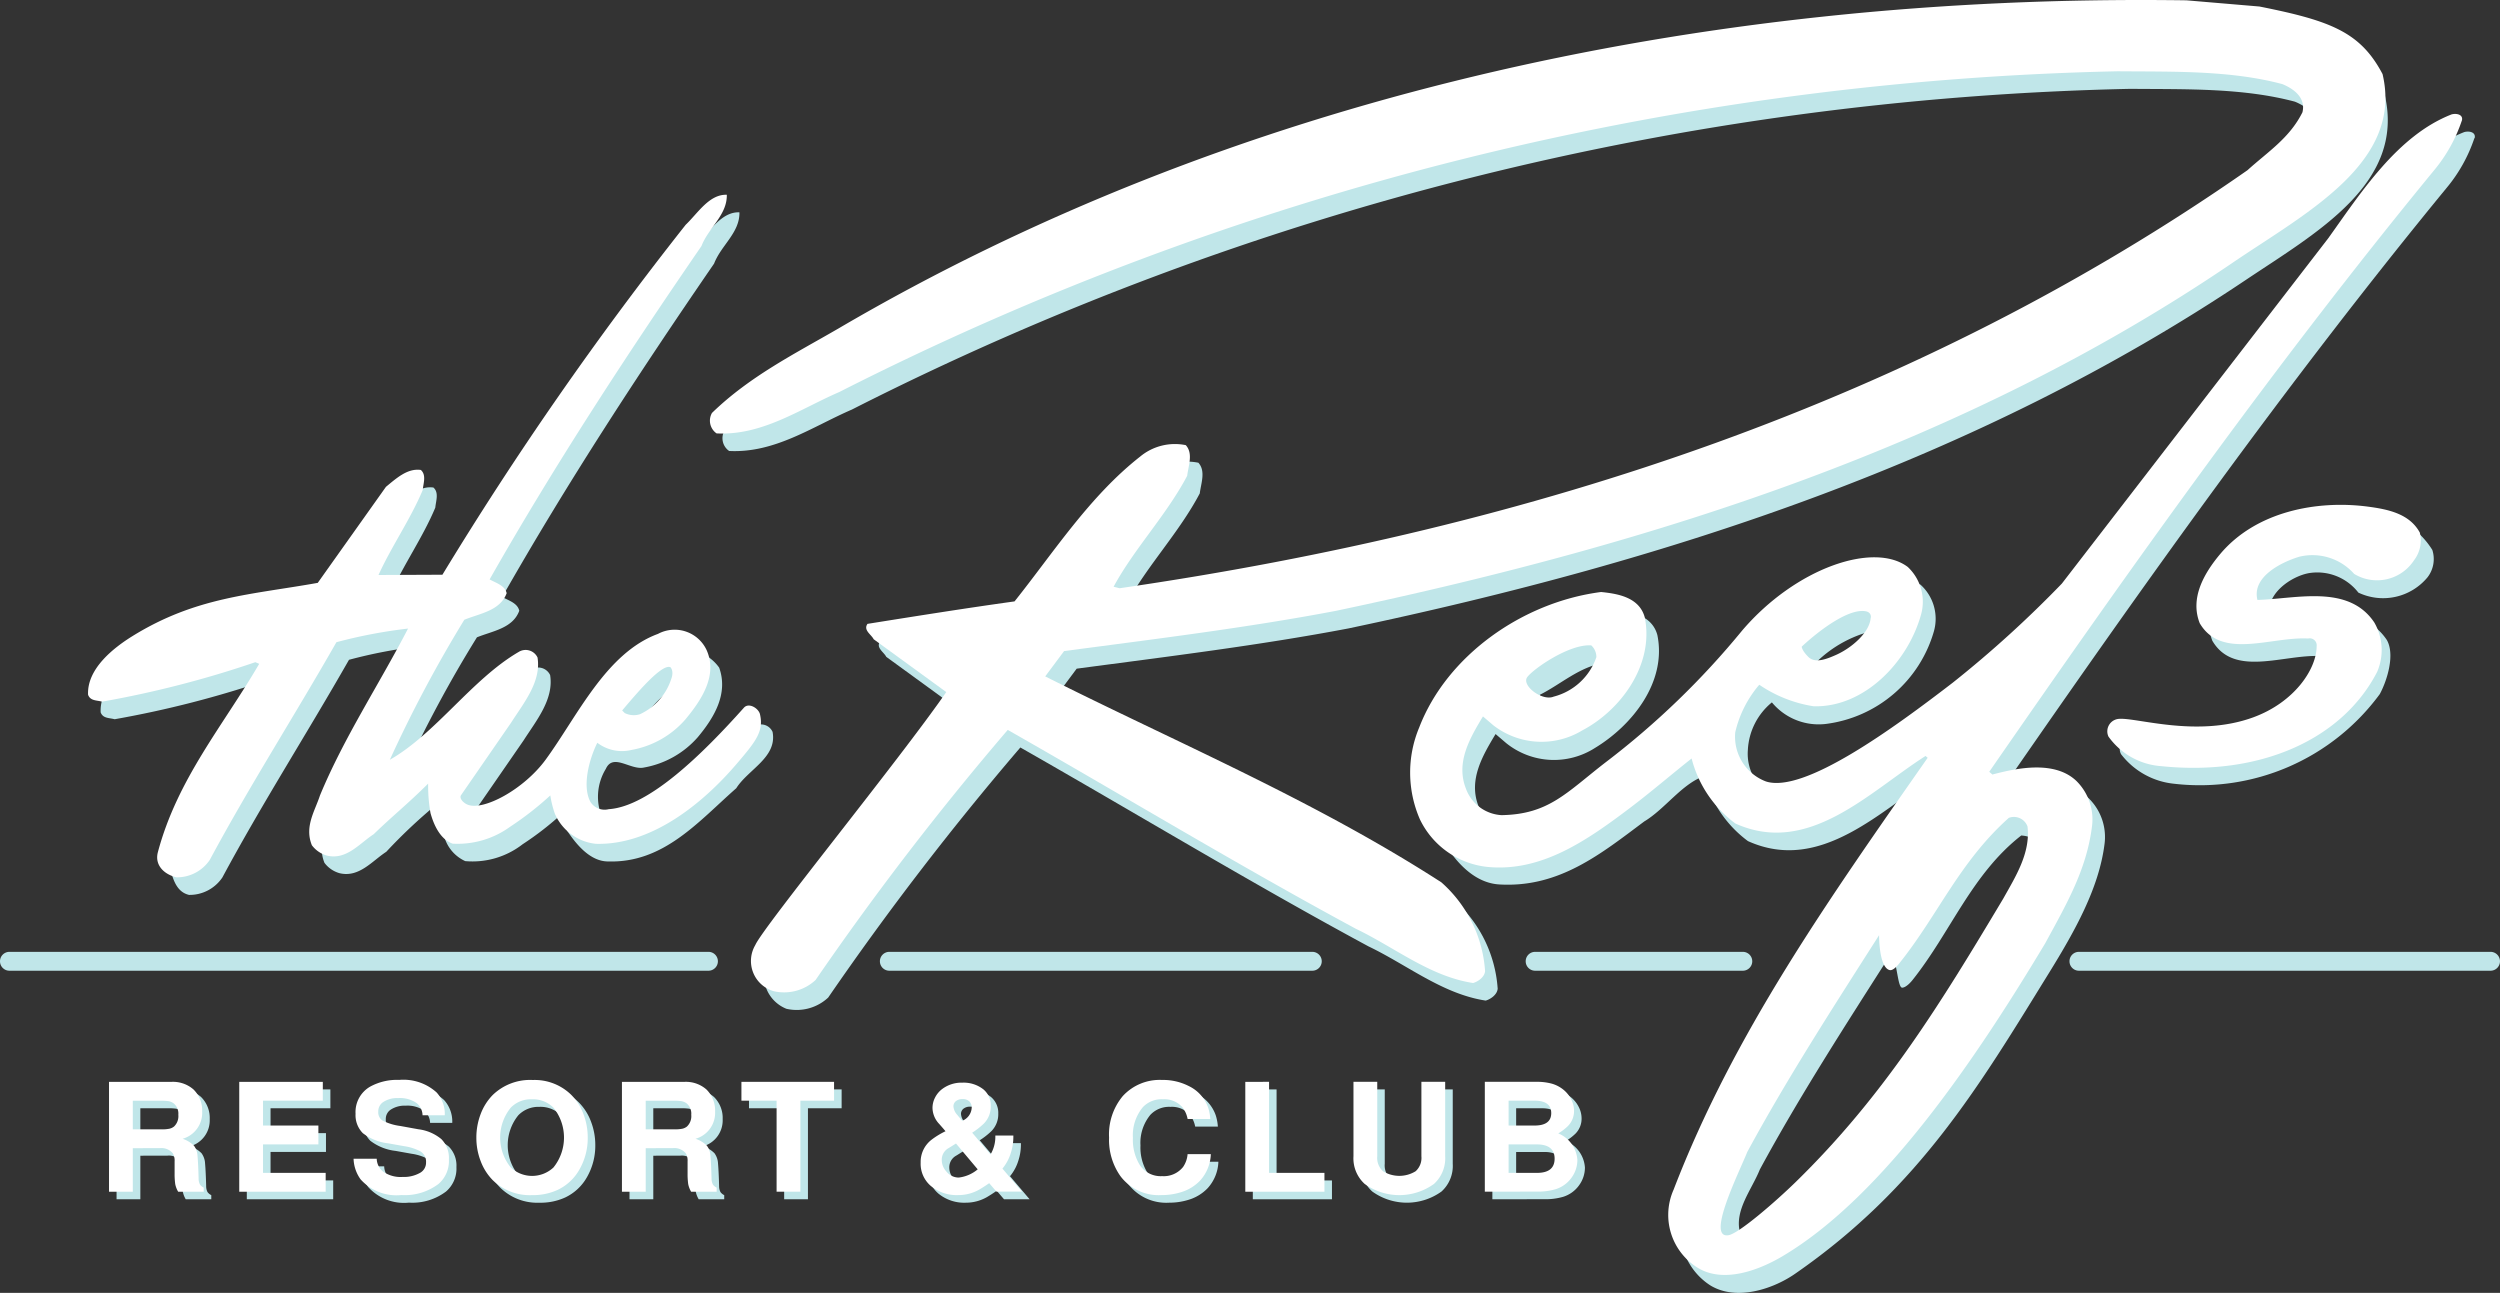 <svg xmlns="http://www.w3.org/2000/svg" xmlns:xlink="http://www.w3.org/1999/xlink" width="152" height="78.605" viewBox="0 0 152 78.605">
  <rect x="0" y="0" width="152" height="78.605" fill="#333333" stroke="none"/>
  <defs>
    <clipPath id="clip-path">
      <rect id="Rectangle_1536" data-name="Rectangle 1536" width="152" height="78.605" fill="none"/>
    </clipPath>
  </defs>
  <g id="Group_2395" data-name="Group 2395" transform="translate(0.826 1.354)">
    <g id="Group_2383" data-name="Group 2383" transform="translate(-0.826 -1.353)">
      <g id="Group_2380" data-name="Group 2380">
        <g id="Group_2379" data-name="Group 2379" clip-path="url(#clip-path)">
          <path id="Path_3360" data-name="Path 3360" d="M285.5,5.047c2.524.646,5.506,1.739,6.85,4.287,1.268,5.389-4.125,8.375-8.461,11.281-16.294,10.919-34.911,17.04-54.551,21.178-5.41,1.028-10.964,1.707-16.515,2.445l-1.147,1.539c7.976,4.016,16.335,7.521,24.086,12.521a7.91,7.91,0,0,1,2.658,5.4c-.032.364-.432.637-.728.721-2.625-.4-4.755-2.159-7.134-3.3-7.12-3.844-14.087-8.061-21.159-12.089a180.476,180.476,0,0,0-11.684,15.205,2.806,2.806,0,0,1-2.539.683,2.175,2.175,0,0,1-1.336-1.644l.21-1.164c2.867-4.2,8.739-11.234,11.609-15.38l-4.414-3.212c-.144-.29-.646-.552-.375-.935,2.978-.475,5.957-.951,8.94-1.366,2.361-2.96,4.564-6.39,7.632-8.8a3.308,3.308,0,0,1,2.78-.7c.461.507.158,1.254.086,1.863-1.259,2.391-3.212,4.415-4.475,6.746l.369.091C241.482,36.736,264.7,29,284.77,15c1.24-1.123,2.56-1.951,3.342-3.521.228-.923-.6-1.461-1.221-1.714-3.142-.839-6.573-.75-10.012-.78a180.159,180.159,0,0,0-77.724,19.5c-2.392,1.033-4.676,2.659-7.463,2.517a.942.942,0,0,1-.279-1.245c2.3-2.231,5.026-3.591,7.679-5.128,23.641-13.861,52.139-20.385,81.97-19.956Z" transform="translate(-147.361 -3.584)" fill="#c0e6e9"/>
          <path id="Path_3361" data-name="Path 3361" d="M580.32,138.1a1.811,1.811,0,0,1-.292,1.652,3.505,3.505,0,0,1-4.208.933,3.156,3.156,0,0,0-2.973-1.189c-1.078.176-2.751,1.277-2.4,2.7,2.347-.064,5.533-.978,7.106,1.372.492.867.046,2.4-.427,3.284a13.577,13.577,0,0,1-12.517,5.454,4.64,4.64,0,0,1-3.219-1.8c-.287-.579.292-.869.639-1.076,2.149-.289,4.687.537,6.648-.584,1.9-1.174,4.717-1.395,5.354-4.039l-.5-.262c-2.241-.126-5.265,1.319-6.588-.93-.6-1.52.368-2.984,1.238-4.2a11.427,11.427,0,0,1,9.01-3.544,4.96,4.96,0,0,1,3.13,2.227" transform="translate(-432.432 -104.656)" fill="#c0e6e9"/>
          <path id="Path_3362" data-name="Path 3362" d="M441.589,35.226a9.371,9.371,0,0,1-1.691,3.028c-9.635,11.735-18.486,24.193-27.042,36.567l.191.167c1.6-.428,3.8-.843,5.1.383a3.287,3.287,0,0,1,.948,2.821c-.338,2.62-1.772,5.205-3.355,7.766-4.194,6.784-7.873,13.074-15.464,18.322-1.328.918-3.548,1.666-5.133.705a3.97,3.97,0,0,1-1.721-4.267,163.715,163.715,0,0,1,15.689-26.747l-.129-.111c-3.445,2.2-7.12,6.109-11.559,4.107a7.113,7.113,0,0,1-2.663-3.954c-1.352.469-2.376,2-3.644,2.759-2.621,1.956-5.166,4.044-8.806,3.83-1.749-.1-2.975-1.757-3.752-3.2a8.388,8.388,0,0,1-.354-5.281c2.59-3.883,6.277-7.612,11.055-8.228.972.1,2.316.3,2.654,1.541.585,2.849-1.516,5.492-3.8,6.873a4.627,4.627,0,0,1-5.392-.3l-.644-.55c-.8,1.329-1.652,2.784-1.045,4.365.425.81,1.055,1.905,2.181,1.637,2.578-.2,4.239-2.083,6.322-3.212,3-2.466,6.037-4.515,8.3-8.011,2.689-2.624,6.291-5.139,10.069-3.868a2.792,2.792,0,0,1,.827,2.83,7.86,7.86,0,0,1-6.554,5.642,3.688,3.688,0,0,1-3.3-1.308,3.992,3.992,0,0,0-1.461,2.89,2.963,2.963,0,0,0,1.863,2.989c4.537-.6,7.815-4.173,11.4-6.927a57.646,57.646,0,0,1,6.6-5.1l16.2-21c2.011-2.813,4.215-6.243,7.492-7.526.3-.084.725,0,.633.372M405.454,65.089a7.388,7.388,0,0,0-4,2.124l.411.631c.516.382,1.146-.028,1.679-.131.923-.555,1.957-1.179,2.048-2.332Zm-16.789,2.044c-1.489.238-2.61,1.291-3.889,1.933l.019.24a.965.965,0,0,0,1.325.742,3.7,3.7,0,0,0,2.752-2.57ZM414.04,77.624c-3.013,2.348-4.3,5.887-6.607,8.782,0,0-.346.454-.627.472s-.293-1.427-.65-2.121c-2.792,4.382-5.59,8.7-8.012,13.176-.5,1.247-1.554,2.475-1.207,3.835,1.139-.09,1.783-1.1,2.766-1.665,5.77-4.858,10.215-11.238,14-17.567a7.271,7.271,0,0,0,1.223-4.379c-.091-.414-.521-.5-.886-.533" transform="translate(-291.146 -26.828)" fill="#c0e6e9"/>
          <path id="Path_3363" data-name="Path 3363" d="M65.5,56.219c.028,1.234-1.11,2-1.54,3.116-4.535,6.6-8.923,13.307-12.881,20.27.381.216.931.366,1.036.838-.391,1.067-1.609,1.225-2.574,1.615a74.823,74.823,0,0,0-4.414,8.216c2.8-1.6,4.881-4.609,7.716-6.258a.8.8,0,0,1,1.148.337c.235,1.473-.836,2.759-1.607,3.963l-3.051,4.418c-.108.189.068.52.322.443a7.1,7.1,0,0,0,4.83-2.615c1.384-2.962,3.667-6.484,6.829-7.645a2.647,2.647,0,0,1,2.956.986c.556,1.562-.274,3-1.307,4.234a5.658,5.658,0,0,1-3.252,1.835c-.815.193-1.885-.9-2.332.082a3.254,3.254,0,0,0-.176,3.071c.377.525,1.083.169,1.462.031,2.973-1.269,5.025-4.185,7.871-5.747a.763.763,0,0,1,.98.4c.29,1.553-1.473,2.267-2.207,3.423-2.3,2.023-4.4,4.548-7.774,4.454-1.1.011-1.945-1.029-2.492-1.842l-.277-1.112a18.5,18.5,0,0,1-2.448,1.908,4.965,4.965,0,0,1-3.49,1.025,2.329,2.329,0,0,1-1.346-1.858l-.144-1.793A31.941,31.941,0,0,0,44.027,95.1c-.856.553-1.65,1.584-2.836,1.3a1.738,1.738,0,0,1-.922-.632c-.456-1.134.175-2.055.492-3.024,1.446-3.5,3.589-6.74,5.356-10.149a30.169,30.169,0,0,0-4.355.83c-2.555,4.482-5.275,8.724-7.7,13.236a2.4,2.4,0,0,1-2.028,1.058c-.729-.172-.955-.892-1.126-1.533,1-4.194,3.955-7.67,6.16-11.447l-.235-.1a62.456,62.456,0,0,1-9.32,2.4c-.321-.09-.712-.039-.85-.42-.072-1.581,1.525-2.893,2.717-3.577,3.043-2.427,7.408-2.153,11.247-3.226l4.147-5.839c.639-.524,1.31-1.142,2.121-1.026.349.308.15.82.114,1.222-.742,1.775-1.9,3.427-2.688,5.165l3.886-.017A210.9,210.9,0,0,1,62.994,58.045c.747-.716,1.437-1.866,2.5-1.827M62.062,84.941c-1.237.337-2.085,1.639-2.928,2.632l.153.156a.838.838,0,0,0,.793-.014,3.318,3.318,0,0,0,2.006-2.249Z" transform="translate(-20.543 -43.31)" fill="#c0e6e9"/>
          <path id="Path_3364" data-name="Path 3364" d="M43.078,253.192H.574a.574.574,0,0,1,0-1.148h42.5a.574.574,0,0,1,0,1.148" transform="translate(0 -194.173)" fill="#c0e6e9"/>
          <path id="Path_3365" data-name="Path 3365" d="M259.289,253.192H233.573a.574.574,0,0,1,0-1.148h25.716a.574.574,0,0,1,0,1.148" transform="translate(-179.501 -194.173)" fill="#c0e6e9"/>
          <path id="Path_3366" data-name="Path 3366" d="M417.205,253.192H404.578a.574.574,0,0,1,0-1.148h12.627a.574.574,0,1,1,0,1.148" transform="translate(-311.242 -194.173)" fill="#c0e6e9"/>
          <path id="Path_3367" data-name="Path 3367" d="M573.6,253.192H548.575a.574.574,0,1,1,0-1.148H573.6a.574.574,0,1,1,0,1.148" transform="translate(-422.176 -194.173)" fill="#c0e6e9"/>
          <path id="Path_3368" data-name="Path 3368" d="M282.171.395c4.353.866,6.145,1.561,7.488,4.109,1.268,5.389-4.649,8.432-9.1,11.459C264.341,26.994,245.649,33,226.01,37.141c-5.41,1.028-10.964,1.707-16.515,2.444l-1.147,1.539c7.976,4.016,16.335,7.521,24.086,12.521a7.908,7.908,0,0,1,2.658,5.4c-.032.364-.432.637-.728.721-2.625-.4-4.755-2.159-7.134-3.3-7.12-3.844-14.087-8.061-21.159-12.089a180.465,180.465,0,0,0-11.684,15.205,2.805,2.805,0,0,1-2.539.683,1.909,1.909,0,0,1-1.126-2.808c.469-1.089,8.74-11.234,11.61-15.38l-4.414-3.212c-.143-.29-.646-.552-.375-.935,2.978-.475,5.957-.951,8.94-1.366,2.361-2.96,4.563-6.391,7.632-8.8a3.309,3.309,0,0,1,2.78-.7c.461.507.158,1.254.085,1.863-1.259,2.391-3.212,4.415-4.475,6.746l.369.091c25.283-3.676,48.5-11.413,68.571-25.416,1.24-1.123,2.56-1.951,3.342-3.521.228-.923-.6-1.461-1.221-1.714-3.142-.839-6.573-.75-10.013-.78a180.159,180.159,0,0,0-77.723,19.5c-2.392,1.033-4.676,2.659-7.463,2.517a.943.943,0,0,1-.279-1.245c2.3-2.231,5.026-3.591,7.679-5.128C219.409,6.114,247.907-.41,277.738.019Z" transform="translate(-144.799 0)" fill="#fff"/>
          <path id="Path_3369" data-name="Path 3369" d="M576.978,135.384a1.976,1.976,0,0,1-.352,1.684,2.683,2.683,0,0,1-3.638.828,3.39,3.39,0,0,0-3.341-1.044c-1.057.322-2.893,1.205-2.541,2.626,2.348-.064,5.533-.978,7.106,1.371a3.351,3.351,0,0,1,.174,3c-2.137,4.151-7.174,6.349-13.119,5.736a4.313,4.313,0,0,1-3.219-1.8.76.76,0,0,1,.639-1.076c1.095-.089,4.757,1.155,8.166-.093,2.493-.913,3.847-2.92,3.854-4.327a.425.425,0,0,0-.522-.465c-2.241-.125-5.265,1.319-6.587-.93-.6-1.52.244-3.012,1.238-4.2,2.166-2.584,5.861-3.3,8.987-2.889,1.188.158,2.519.416,3.152,1.572" transform="translate(-429.854 -103.003)" fill="#fff"/>
          <path id="Path_3370" data-name="Path 3370" d="M437.347,30.574a9.372,9.372,0,0,1-1.691,3.028C426.02,45.337,417.169,57.8,408.613,70.169l.192.167c1.6-.428,3.8-.843,5.1.383a3.287,3.287,0,0,1,.948,2.821c-.338,2.62-1.565,4.713-2.83,7.044-4.1,6.838-9.8,15.381-15.989,19.044-1.389.822-3.548,1.666-5.133.705a3.777,3.777,0,0,1-1.475-4.766c3.661-9.517,9.426-17.634,15.443-26.249l-.129-.111c-3.445,2.2-7.12,6.109-11.56,4.107a7.112,7.112,0,0,1-2.663-3.954c-1.175.927-2.483,2.051-3.748,3.007-2.609,1.973-5.4,3.924-8.7,3.582A5.154,5.154,0,0,1,374,73.066a7.108,7.108,0,0,1-.042-5.6c1.684-4.364,6.277-7.612,11.055-8.228.972.1,2.317.3,2.655,1.541.585,2.849-1.437,5.634-3.8,6.874a4.777,4.777,0,0,1-5.393-.3l-.644-.55c-.8,1.329-1.652,2.784-1.045,4.365a2.452,2.452,0,0,0,2.181,1.637c2.878-.051,3.945-1.378,6.322-3.212a49.343,49.343,0,0,0,8.3-8.011c3.265-3.821,8.012-5.415,10.069-3.868a2.9,2.9,0,0,1,.827,2.83c-.793,2.958-3.485,5.73-6.554,5.641a8.075,8.075,0,0,1-3.3-1.308,6.793,6.793,0,0,0-1.461,2.89,2.907,2.907,0,0,0,1.864,2.989c2.323.753,7.8-3.267,11.38-6.02a68.2,68.2,0,0,0,6.613-6.009l16.2-21c2.011-2.813,4.215-6.243,7.492-7.526.295-.084.725,0,.632.372M401.211,60.437c-1-.316-2.871,1.07-4,2.124,0,0,0,.226.411.631s1.13.113,1.679-.131c.983-.439,2.024-1.373,2.1-2.222a.317.317,0,0,0-.2-.4m-16.789,2.044c-1.34-.093-3.522,1.431-3.889,1.933s.909,1.479,1.61,1.182a3.725,3.725,0,0,0,2.593-2.4.958.958,0,0,0-.313-.718M409.8,72.973c-2.992,2.677-4.3,5.887-6.608,8.782,0,0-.374.525-.627.472-.461-.1-.637-1.1-.65-2.122-2.792,4.382-5.589,8.7-8.012,13.176-.5,1.247-2.527,5.295-1.143,5.064.637-.106,2.884-2.061,4.088-3.237,5.4-5.271,8.829-10.895,12.614-17.224.741-1.326,1.667-2.775,1.478-4.388a.877.877,0,0,0-1.141-.524" transform="translate(-287.667 -23.245)" fill="#fff"/>
          <path id="Path_3371" data-name="Path 3371" d="M62.171,51.568c.027,1.234-1.11,2-1.54,3.116-4.535,6.6-8.924,13.307-12.881,20.27.381.216.931.366,1.036.838-.392,1.067-1.609,1.225-2.574,1.615a80.01,80.01,0,0,0-4.529,8.514c2.8-1.6,5-4.907,7.832-6.556a.8.8,0,0,1,1.148.337c.235,1.473-.836,2.759-1.607,3.963l-3.051,4.418c-.108.189.145.453.389.559.954.417,3.44-.92,4.764-2.731,1.929-2.639,3.667-6.484,6.829-7.645a2.145,2.145,0,0,1,2.956.986c.675,1.514-.274,3-1.307,4.234a5.657,5.657,0,0,1-3.252,1.835,2.471,2.471,0,0,1-2.086-.434c-.462.925-.949,2.595-.422,3.587a1.016,1.016,0,0,0,1.117.45c2.459-.16,5.72-3.373,8.216-6.167.3-.341.9.038.98.4.232,1.032-.24,1.633-1.409,3-2.077,2.436-5.2,4.968-8.572,4.873A3.06,3.06,0,0,1,51.717,89.2a6.067,6.067,0,0,1-.277-1.112,19.292,19.292,0,0,1-2.448,1.908,5.433,5.433,0,0,1-3.49,1.025c-.833-.289-1.2-1.328-1.346-1.858a9.563,9.563,0,0,1-.144-1.793C42.778,88.6,41.8,89.377,40.7,90.448c-.856.553-1.65,1.584-2.836,1.3a1.738,1.738,0,0,1-.922-.632c-.456-1.134.175-2.055.492-3.024,1.446-3.5,3.589-6.74,5.356-10.149a30.168,30.168,0,0,0-4.355.83c-2.555,4.482-5.275,8.724-7.7,13.236a2.4,2.4,0,0,1-2.028,1.058c-.729-.172-1.342-.726-1.126-1.533,1.187-4.45,3.955-7.67,6.16-11.447l-.235-.1a62.453,62.453,0,0,1-9.32,2.4c-.321-.09-.712-.039-.85-.42-.072-1.581,1.547-2.855,2.717-3.577,3.862-2.383,7.191-2.5,11.247-3.226l4.147-5.839c.639-.524,1.31-1.142,2.121-1.026.349.308.15.82.114,1.222-.742,1.775-1.9,3.427-2.688,5.165l3.886-.017A210.9,210.9,0,0,1,59.669,53.395c.748-.716,1.437-1.866,2.5-1.827M58.737,80.29c-.535-.214-2.085,1.639-2.928,2.632l.153.156a1.226,1.226,0,0,0,.93.072,3.583,3.583,0,0,0,1.9-2.139c.187-.508-.053-.722-.053-.722" transform="translate(-17.981 -39.727)" fill="#fff"/>
        </g>
      </g>
      <g id="Group_2382" data-name="Group 2382">
        <g id="Group_2381" data-name="Group 2381" clip-path="url(#clip-path)">
          <path id="Path_3372" data-name="Path 3372" d="M32.313,292.505v2.648H30.867v-6.679h3.767a1.892,1.892,0,0,1,1.37.461,1.788,1.788,0,0,1,.527,1.347,1.637,1.637,0,0,1-1.191,1.651,1.747,1.747,0,0,1,.692.42,1.139,1.139,0,0,1,.217.631q.042.465.066,1.373a.768.768,0,0,0,.085.362.6.6,0,0,0,.226.183v.251H35.072a1.484,1.484,0,0,1-.179-.465,4.482,4.482,0,0,1-.038-.662q0-.2,0-.461,0-.193,0-.264a.84.84,0,0,0-.122-.5.906.906,0,0,0-.772-.3Zm0-1.145h1.742a2.276,2.276,0,0,0,.48-.038.7.7,0,0,0,.287-.136.867.867,0,0,0,.259-.711.811.811,0,0,0-.264-.68.736.736,0,0,0-.391-.157,3.318,3.318,0,0,0-.372-.018H32.313Z" transform="translate(-23.78 -222.239)" fill="#c0e6e9"/>
          <path id="Path_3373" data-name="Path 3373" d="M66.8,292.277v1.731h3.809v1.145H65.357v-6.679h5.081v1.145H66.8v1.512H70.17v1.145Z" transform="translate(-50.351 -222.239)" fill="#c0e6e9"/>
          <path id="Path_3374" data-name="Path 3374" d="M101.149,290.135H99.8a.988.988,0,0,0-.353-.738,1.782,1.782,0,0,0-1.125-.309,1.547,1.547,0,0,0-.914.241.671.671,0,0,0-.3.582.6.6,0,0,0,.254.541,3.335,3.335,0,0,0,1.083.331l1.1.2a2.7,2.7,0,0,1,1.4.6,1.631,1.631,0,0,1,.457,1.235,1.834,1.834,0,0,1-.631,1.489,3.4,3.4,0,0,1-2.255.676,2.929,2.929,0,0,1-2.482-.953,2.251,2.251,0,0,1-.428-1.252H97.01a1.033,1.033,0,0,0,.372.769,1.854,1.854,0,0,0,1.205.336,1.992,1.992,0,0,0,1.059-.25.707.707,0,0,0,.363-.644.725.725,0,0,0-.372-.676,3.016,3.016,0,0,0-.956-.3l-.975-.175a3.085,3.085,0,0,1-1.54-.617,1.551,1.551,0,0,1-.443-1.181A1.781,1.781,0,0,1,96.6,288.4a3.4,3.4,0,0,1,1.78-.416,3,3,0,0,1,2.274.765,1.938,1.938,0,0,1,.494,1.382" transform="translate(-73.651 -221.864)" fill="#c0e6e9"/>
          <path id="Path_3375" data-name="Path 3375" d="M131.577,287.989a3.172,3.172,0,0,1,2.354.921,3.248,3.248,0,0,1,.72,1.141,3.97,3.97,0,0,1,.264,1.44,3.832,3.832,0,0,1-.495,1.924,2.986,2.986,0,0,1-1.347,1.261,3.583,3.583,0,0,1-1.544.313,3.221,3.221,0,0,1-2.4-.921,3.3,3.3,0,0,1-.721-1.141,3.911,3.911,0,0,1-.264-1.427,4,4,0,0,1,.257-1.431,3.33,3.33,0,0,1,.728-1.159,3.263,3.263,0,0,1,2.449-.921m-.071,1.172a1.7,1.7,0,0,0-1.271.51,2.885,2.885,0,0,0,0,3.637,1.905,1.905,0,0,0,2.595,0,2.9,2.9,0,0,0,0-3.637,1.768,1.768,0,0,0-1.323-.51" transform="translate(-98.721 -221.865)" fill="#c0e6e9"/>
          <path id="Path_3376" data-name="Path 3376" d="M168.14,292.505v2.648h-1.446v-6.679h3.767a1.892,1.892,0,0,1,1.37.461,1.788,1.788,0,0,1,.527,1.347,1.637,1.637,0,0,1-1.191,1.651,1.747,1.747,0,0,1,.692.42,1.139,1.139,0,0,1,.217.631q.042.465.066,1.373a.768.768,0,0,0,.085.362.6.6,0,0,0,.226.183v.251H170.9a1.485,1.485,0,0,1-.179-.465,4.482,4.482,0,0,1-.038-.662q0-.2,0-.461,0-.193,0-.264a.841.841,0,0,0-.122-.5.906.906,0,0,0-.772-.3Zm0-1.145h1.742a2.276,2.276,0,0,0,.48-.038.7.7,0,0,0,.287-.136.867.867,0,0,0,.259-.711.811.811,0,0,0-.264-.68.736.736,0,0,0-.391-.157,3.318,3.318,0,0,0-.372-.018H168.14Z" transform="translate(-128.42 -222.239)" fill="#c0e6e9"/>
          <path id="Path_3377" data-name="Path 3377" d="M201.918,289.62v5.534h-1.446V289.62h-2.138v-1.145h5.632v1.145Z" transform="translate(-152.795 -222.239)" fill="#c0e6e9"/>
          <path id="Path_3378" data-name="Path 3378" d="M250.319,291.921h1.1v.1a3.15,3.15,0,0,1-.151.949,2.742,2.742,0,0,1-.513.962l1.191,1.4H250.39l-.442-.515q-.339.237-.612.394a2.569,2.569,0,0,1-1.271.331,2.465,2.465,0,0,1-1.658-.55,1.772,1.772,0,0,1-.626-1.423,1.7,1.7,0,0,1,.659-1.391,4.825,4.825,0,0,1,.852-.519q-.094-.116-.386-.448a1.442,1.442,0,0,1-.405-.971,1.377,1.377,0,0,1,.16-.638,1.5,1.5,0,0,1,.443-.521,1.957,1.957,0,0,1,1.22-.376,1.937,1.937,0,0,1,1.271.407,1.253,1.253,0,0,1,.447,1.011,1.454,1.454,0,0,1-.428,1.078,4.532,4.532,0,0,1-.7.546l1.116,1.32a2.1,2.1,0,0,0,.292-1.029c0-.027,0-.067,0-.121m-2.392.488-.447.277a.807.807,0,0,0-.419.729,1.032,1.032,0,0,0,.278.693.963.963,0,0,0,.749.371,2.182,2.182,0,0,0,1.158-.5Zm.381-1.382a.907.907,0,0,0,.575-.792.519.519,0,0,0-.137-.38.564.564,0,0,0-.419-.148.632.632,0,0,0-.4.121.4.4,0,0,0-.155.322.846.846,0,0,0,.231.514q.09.116.306.362" transform="translate(-189.347 -222.419)" fill="#c0e6e9"/>
          <path id="Path_3379" data-name="Path 3379" d="M301.863,290.359h-1.384a1.662,1.662,0,0,0-.32-.716,1.463,1.463,0,0,0-1.182-.483,1.561,1.561,0,0,0-1.224.487,2.675,2.675,0,0,0-.6,1.865,2.917,2.917,0,0,0,.424,1.655,1.518,1.518,0,0,0,1.351.667,1.5,1.5,0,0,0,1.276-.559,1.573,1.573,0,0,0,.273-.778h1.413a2.515,2.515,0,0,1-.645,1.6,2.659,2.659,0,0,1-1.158.711,3.96,3.96,0,0,1-1.2.179,2.907,2.907,0,0,1-2.5-1.163,3.811,3.811,0,0,1-.683-2.331,3.639,3.639,0,0,1,.833-2.527,3.044,3.044,0,0,1,2.383-.98,3.428,3.428,0,0,1,1.648.38,2.288,2.288,0,0,1,1.168,1.329,2.882,2.882,0,0,1,.122.662" transform="translate(-227.812 -221.864)" fill="#c0e6e9"/>
          <path id="Path_3380" data-name="Path 3380" d="M333.2,288.475v5.534h3.367v1.145h-4.812v-6.679Z" transform="translate(-255.584 -222.239)" fill="#c0e6e9"/>
          <path id="Path_3381" data-name="Path 3381" d="M364.534,288.475h1.446V293a2.1,2.1,0,0,1-.683,1.682,3.6,3.6,0,0,1-4.21,0A2.1,2.1,0,0,1,360.4,293v-4.527h1.446V293a1.092,1.092,0,0,0,.348.908,1.892,1.892,0,0,0,1.987,0,1.092,1.092,0,0,0,.349-.908Z" transform="translate(-277.653 -222.239)" fill="#c0e6e9"/>
          <path id="Path_3382" data-name="Path 3382" d="M395.181,295.154v-6.679h3.131a3.413,3.413,0,0,1,.958.116,1.99,1.99,0,0,1,.7.371,1.8,1.8,0,0,1,.466.586,1.526,1.526,0,0,1,.17.689,1.293,1.293,0,0,1-.372.926,3.006,3.006,0,0,1-.588.447,1.88,1.88,0,0,1,1.163,1.619,1.832,1.832,0,0,1-.358,1.078,1.87,1.87,0,0,1-.975.7,3.833,3.833,0,0,1-1.14.143Zm1.446-5.533v1.512H398.2q1.017,0,1.017-.756t-1.017-.756Zm0,2.657v1.731h1.723q1.074,0,1.074-.863t-1.074-.868Z" transform="translate(-304.445 -222.239)" fill="#c0e6e9"/>
          <path id="Path_3383" data-name="Path 3383" d="M30.311,290.5v2.648H28.865v-6.679h3.767a1.892,1.892,0,0,1,1.37.461,1.788,1.788,0,0,1,.527,1.347,1.637,1.637,0,0,1-1.191,1.651,1.747,1.747,0,0,1,.692.42,1.139,1.139,0,0,1,.217.631q.042.465.066,1.373a.769.769,0,0,0,.085.362.6.6,0,0,0,.226.183v.251H33.07a1.484,1.484,0,0,1-.179-.465,4.48,4.48,0,0,1-.038-.662q0-.2,0-.461,0-.193,0-.264a.84.84,0,0,0-.122-.5.906.906,0,0,0-.772-.3Zm0-1.145h1.742a2.27,2.27,0,0,0,.48-.038.7.7,0,0,0,.287-.136.867.867,0,0,0,.259-.711.811.811,0,0,0-.264-.68.736.736,0,0,0-.391-.157,3.294,3.294,0,0,0-.372-.018H30.311Z" transform="translate(-22.237 -220.691)" fill="#fff"/>
          <path id="Path_3384" data-name="Path 3384" d="M64.8,290.267V292H68.61v1.145H63.355v-6.679h5.081v1.145H64.8v1.512h3.367v1.145Z" transform="translate(-48.809 -220.69)" fill="#fff"/>
          <path id="Path_3385" data-name="Path 3385" d="M99.147,288.124H97.8a.988.988,0,0,0-.353-.738,1.782,1.782,0,0,0-1.125-.309,1.546,1.546,0,0,0-.914.242.671.671,0,0,0-.3.582.6.6,0,0,0,.254.541,3.337,3.337,0,0,0,1.083.331l1.1.2a2.7,2.7,0,0,1,1.4.6,1.631,1.631,0,0,1,.457,1.235,1.834,1.834,0,0,1-.631,1.489,3.4,3.4,0,0,1-2.255.676,2.929,2.929,0,0,1-2.482-.953,2.252,2.252,0,0,1-.428-1.253h1.408a1.033,1.033,0,0,0,.372.769,1.854,1.854,0,0,0,1.205.336,1.992,1.992,0,0,0,1.059-.25.707.707,0,0,0,.363-.644.725.725,0,0,0-.372-.676,3.019,3.019,0,0,0-.956-.3l-.975-.174a3.085,3.085,0,0,1-1.54-.617,1.551,1.551,0,0,1-.443-1.181,1.781,1.781,0,0,1,.876-1.642,3.4,3.4,0,0,1,1.78-.416,3,3,0,0,1,2.274.765,1.938,1.938,0,0,1,.494,1.382" transform="translate(-72.109 -220.315)" fill="#fff"/>
          <path id="Path_3386" data-name="Path 3386" d="M129.575,285.978a3.172,3.172,0,0,1,2.354.921,3.248,3.248,0,0,1,.72,1.141,3.971,3.971,0,0,1,.264,1.44,3.832,3.832,0,0,1-.495,1.924,2.985,2.985,0,0,1-1.347,1.261,3.581,3.581,0,0,1-1.544.313,3.221,3.221,0,0,1-2.4-.921,3.3,3.3,0,0,1-.721-1.141,3.91,3.91,0,0,1-.264-1.427,4,4,0,0,1,.257-1.431,3.331,3.331,0,0,1,.728-1.159,3.263,3.263,0,0,1,2.449-.921m-.071,1.172a1.7,1.7,0,0,0-1.271.51,2.885,2.885,0,0,0,0,3.637,1.9,1.9,0,0,0,2.595,0,2.9,2.9,0,0,0,0-3.637,1.768,1.768,0,0,0-1.323-.51" transform="translate(-97.179 -220.315)" fill="#fff"/>
          <path id="Path_3387" data-name="Path 3387" d="M166.138,290.5v2.648h-1.446v-6.679h3.767a1.892,1.892,0,0,1,1.37.461,1.788,1.788,0,0,1,.527,1.347,1.637,1.637,0,0,1-1.191,1.651,1.747,1.747,0,0,1,.692.42,1.139,1.139,0,0,1,.217.631q.042.465.066,1.373a.769.769,0,0,0,.085.362.6.6,0,0,0,.226.183v.251H168.9a1.485,1.485,0,0,1-.179-.465,4.482,4.482,0,0,1-.038-.662q0-.2,0-.461,0-.193,0-.264a.84.84,0,0,0-.122-.5.906.906,0,0,0-.772-.3Zm0-1.145h1.742a2.27,2.27,0,0,0,.48-.038.7.7,0,0,0,.287-.136.867.867,0,0,0,.259-.711.811.811,0,0,0-.264-.68.736.736,0,0,0-.391-.157,3.294,3.294,0,0,0-.372-.018h-1.742Z" transform="translate(-126.878 -220.691)" fill="#fff"/>
          <path id="Path_3388" data-name="Path 3388" d="M199.916,287.61v5.534H198.47V287.61h-2.138v-1.145h5.632v1.145Z" transform="translate(-151.253 -220.69)" fill="#fff"/>
          <path id="Path_3389" data-name="Path 3389" d="M248.318,289.91h1.1v.1a3.148,3.148,0,0,1-.151.948,2.742,2.742,0,0,1-.513.962l1.191,1.4h-1.554l-.442-.514q-.339.237-.612.394a2.57,2.57,0,0,1-1.271.331,2.465,2.465,0,0,1-1.658-.55,1.772,1.772,0,0,1-.626-1.423,1.7,1.7,0,0,1,.659-1.391,4.81,4.81,0,0,1,.852-.519q-.094-.116-.386-.447a1.443,1.443,0,0,1-.405-.971,1.375,1.375,0,0,1,.16-.638,1.494,1.494,0,0,1,.443-.521,1.957,1.957,0,0,1,1.22-.376,1.937,1.937,0,0,1,1.271.407,1.253,1.253,0,0,1,.447,1.011,1.455,1.455,0,0,1-.428,1.078,4.529,4.529,0,0,1-.7.546l1.116,1.32a2.1,2.1,0,0,0,.292-1.029c0-.027,0-.067,0-.121m-2.392.488-.447.277a.807.807,0,0,0-.419.729,1.032,1.032,0,0,0,.278.693.964.964,0,0,0,.749.371,2.181,2.181,0,0,0,1.158-.5Zm.381-1.382a.907.907,0,0,0,.574-.792.519.519,0,0,0-.137-.38.563.563,0,0,0-.419-.148.632.632,0,0,0-.4.121.4.4,0,0,0-.155.322.845.845,0,0,0,.231.514q.09.116.306.362" transform="translate(-187.806 -220.87)" fill="#fff"/>
          <path id="Path_3390" data-name="Path 3390" d="M299.861,288.348h-1.384a1.661,1.661,0,0,0-.32-.716,1.463,1.463,0,0,0-1.182-.483,1.561,1.561,0,0,0-1.224.487,2.675,2.675,0,0,0-.6,1.865,2.916,2.916,0,0,0,.424,1.655,1.518,1.518,0,0,0,1.351.667,1.5,1.5,0,0,0,1.276-.559,1.573,1.573,0,0,0,.273-.778h1.413a2.516,2.516,0,0,1-.645,1.6,2.659,2.659,0,0,1-1.158.711,3.96,3.96,0,0,1-1.2.179,2.907,2.907,0,0,1-2.5-1.163,3.81,3.81,0,0,1-.683-2.331,3.639,3.639,0,0,1,.833-2.527,3.044,3.044,0,0,1,2.383-.98,3.428,3.428,0,0,1,1.648.38,2.288,2.288,0,0,1,1.168,1.329,2.881,2.881,0,0,1,.122.662" transform="translate(-226.27 -220.315)" fill="#fff"/>
          <path id="Path_3391" data-name="Path 3391" d="M331.2,286.464V292h3.367v1.145h-4.812v-6.679Z" transform="translate(-254.041 -220.69)" fill="#fff"/>
          <path id="Path_3392" data-name="Path 3392" d="M362.531,286.464h1.446v4.527a2.1,2.1,0,0,1-.683,1.682,3.6,3.6,0,0,1-4.21,0,2.1,2.1,0,0,1-.683-1.682v-4.527h1.446v4.527a1.092,1.092,0,0,0,.348.908,1.891,1.891,0,0,0,1.987,0,1.092,1.092,0,0,0,.349-.908Z" transform="translate(-276.11 -220.69)" fill="#fff"/>
          <path id="Path_3393" data-name="Path 3393" d="M393.179,293.143v-6.679h3.131a3.415,3.415,0,0,1,.958.116,1.987,1.987,0,0,1,.7.371,1.8,1.8,0,0,1,.466.586,1.527,1.527,0,0,1,.17.689,1.293,1.293,0,0,1-.372.926,3.008,3.008,0,0,1-.588.447,1.88,1.88,0,0,1,1.163,1.619,1.833,1.833,0,0,1-.358,1.078,1.87,1.87,0,0,1-.975.7,3.835,3.835,0,0,1-1.14.143Zm1.446-5.533v1.512H396.2q1.017,0,1.017-.756t-1.017-.756Zm0,2.657V292h1.723q1.074,0,1.074-.863t-1.074-.868Z" transform="translate(-302.902 -220.69)" fill="#fff"/>
        </g>
      </g>
    </g>
  </g>
</svg>
